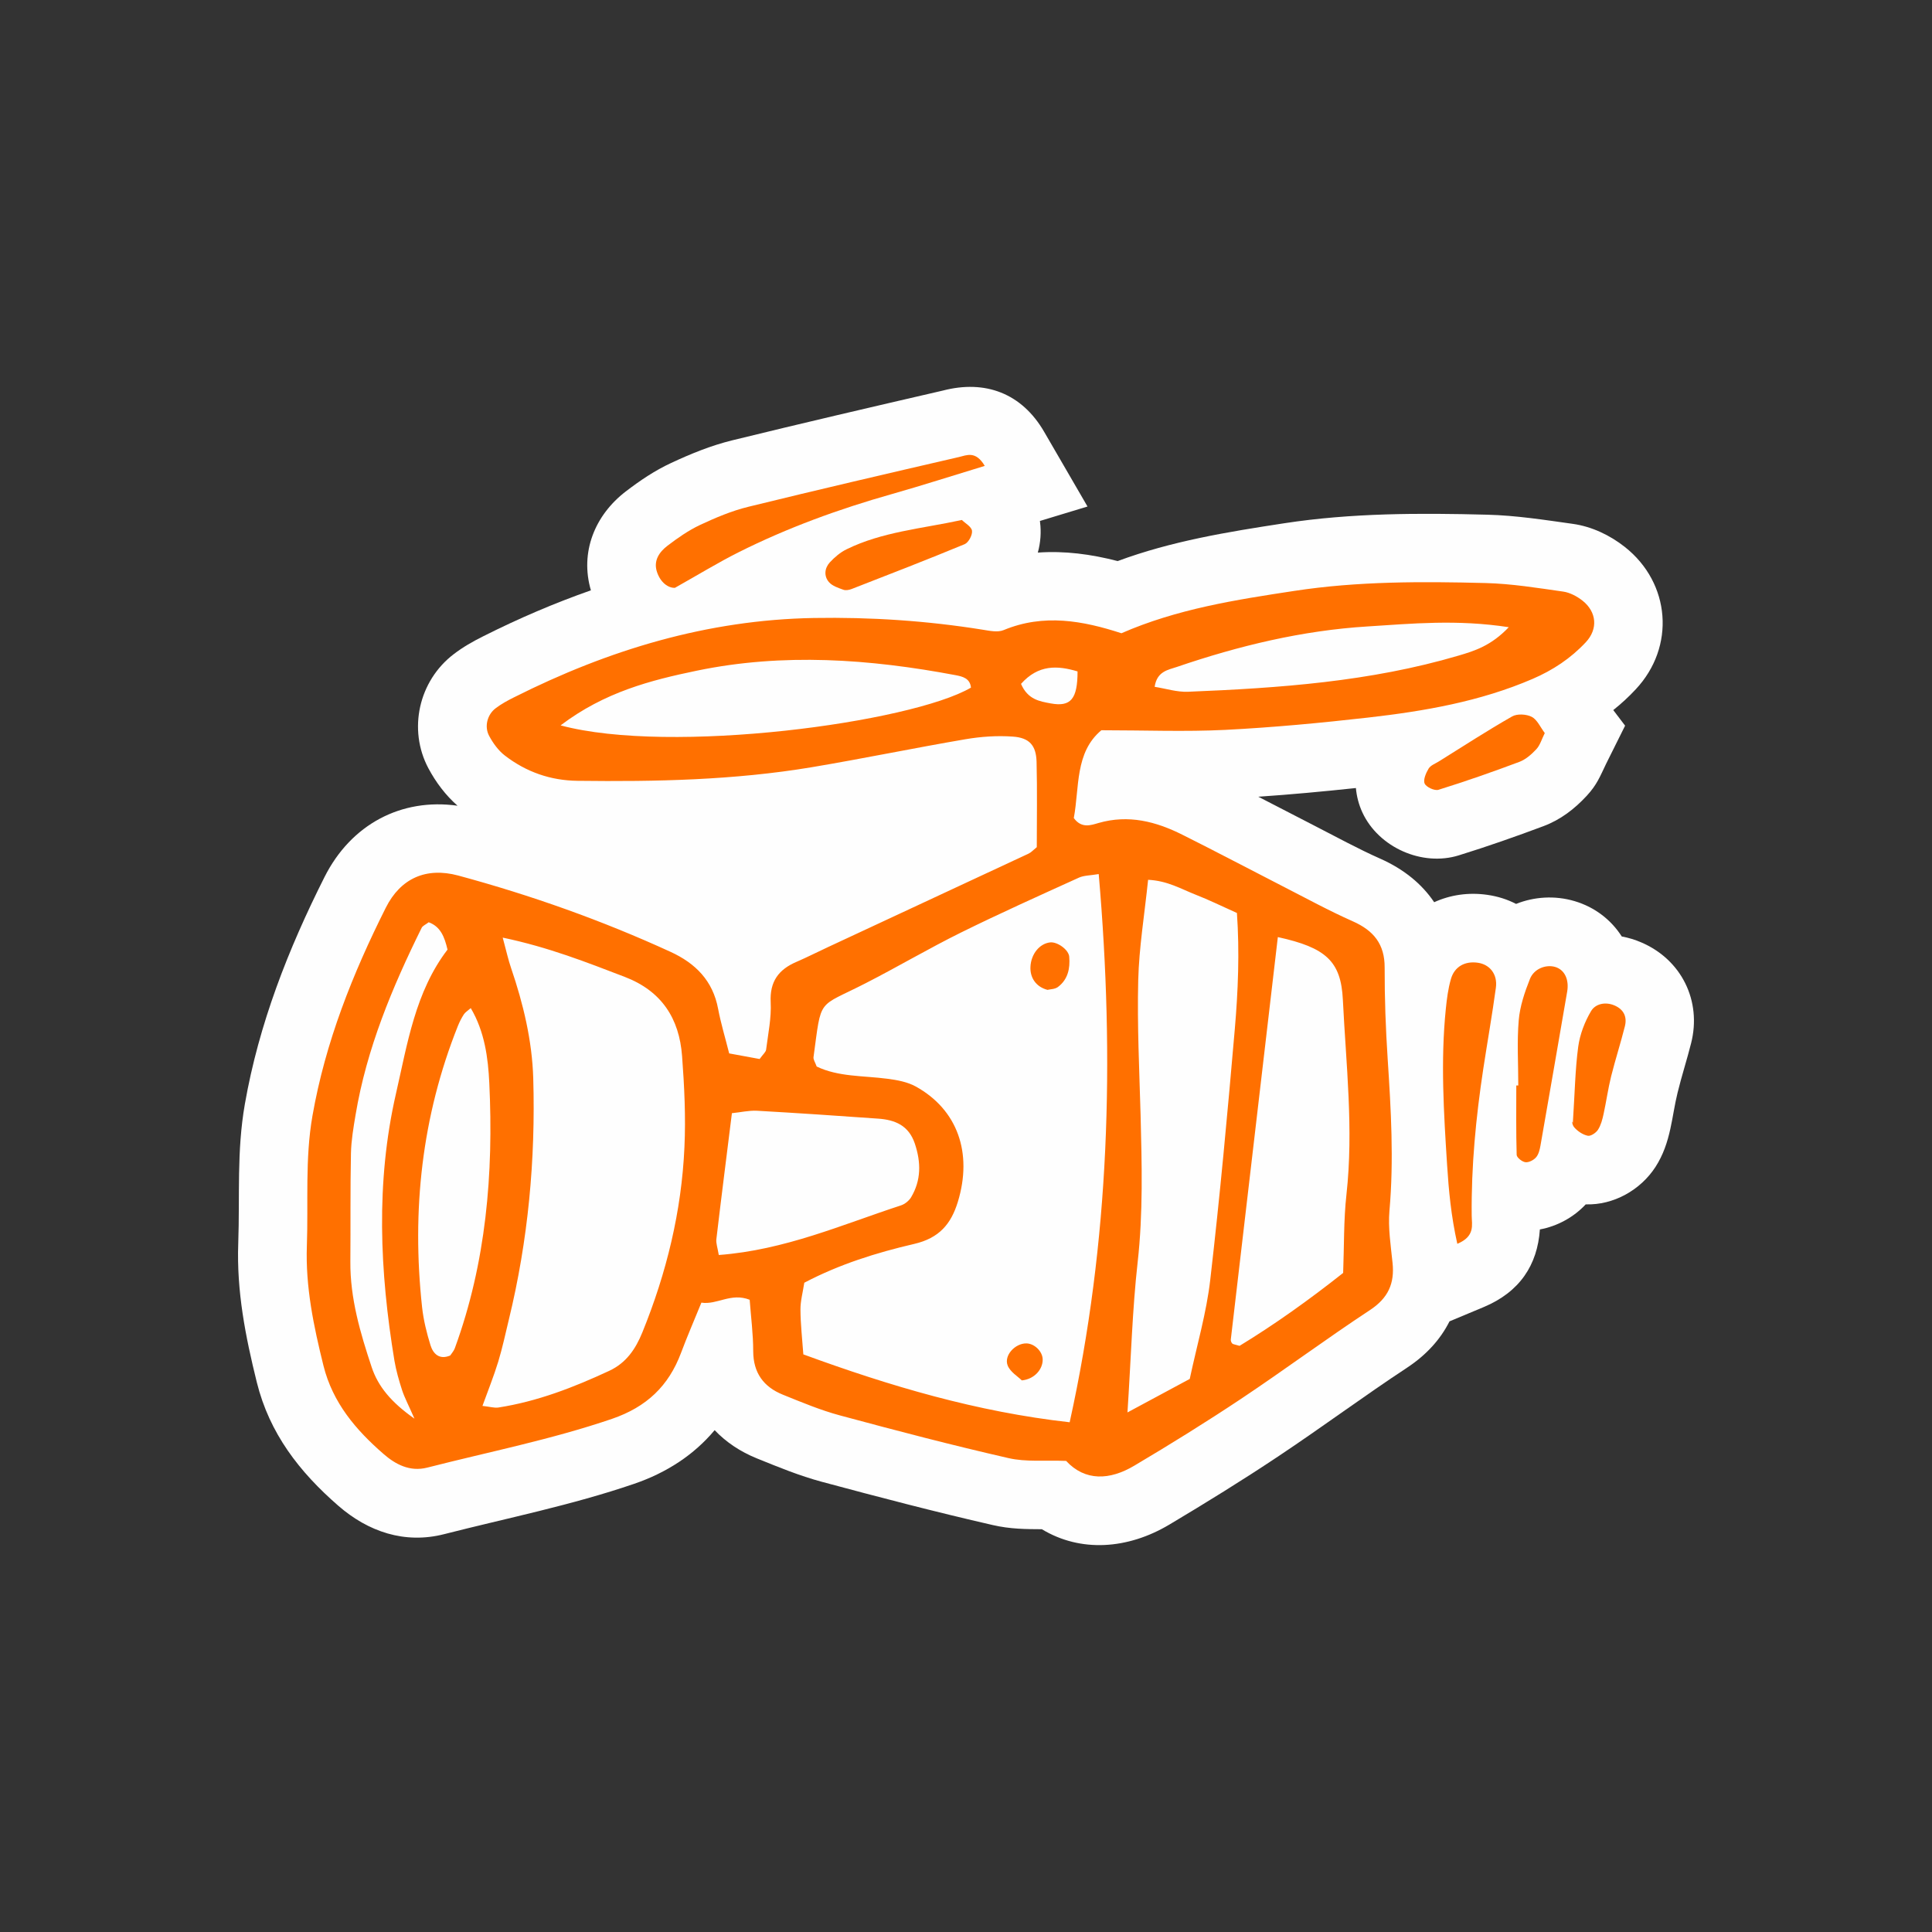 <?xml version="1.0" encoding="UTF-8"?>
<!DOCTYPE svg PUBLIC "-//W3C//DTD SVG 1.1//EN" "http://www.w3.org/Graphics/SVG/1.1/DTD/svg11.dtd">
<!-- Creator: CorelDRAW 2017 -->
<svg xmlns="http://www.w3.org/2000/svg" xml:space="preserve" width="70mm" height="70mm" version="1.1" style="shape-rendering:geometricPrecision; text-rendering:geometricPrecision; image-rendering:optimizeQuality; fill-rule:evenodd; clip-rule:evenodd"
viewBox="0 0 7000 7000"
 xmlns:xlink="http://www.w3.org/1999/xlink">
 <rect x="0" y="0" width="7000" height="7000" fill="#333333" stroke="none"/>
 <defs>
  <style type="text/css">
   <![CDATA[
    .fil2 {fill:none}
    .fil0 {fill:#FEFEFE}
    .fil1 {fill:#FF7000;fill-rule:nonzero}
   ]]>
  </style>
 </defs>
 <g id="Vrstva_x0020_1">
  <g id="_1774031709200">
   <path class="fil0" d="M5845.05 2572.62l43 56.62 -68.64 137.81c-22.43,46.47 -33.12,76.12 -70.78,116.71 -44.07,47.54 -94.81,86.53 -156.24,109.5 -101.22,37.93 -203.25,73.71 -306.61,105.76 -133.27,41.66 -291.12,-28.84 -349.61,-155.44 -13.35,-28.84 -20.83,-58.76 -23.5,-88.4 -117.78,12.55 -235.56,23.5 -353.61,31.52 67.3,34.72 134.61,69.71 201.91,104.16 79.86,40.86 158.91,84.4 240.91,120.72 83.33,37.12 149.3,90.27 194.43,157.31 57.96,-26.44 124.19,-36.59 192.56,-26.71 37.66,5.34 72.65,16.56 104.16,32.85 65.7,-26.17 140.22,-31.25 211.79,-10.15 74.78,22.17 133.01,68.64 171.2,128.2 23.77,4.27 47.54,11.48 70.51,21.37 145.56,62.23 219.54,211.53 180.81,364.83 -15.22,60.36 -34.45,119.65 -49.14,179.75 -10.68,43 -16.56,87.6 -26.17,130.87 -10.95,49.68 -25.91,94.55 -53.68,137.81 -54.48,84.4 -152.5,139.15 -252.93,135.94 -43.8,46.74 -103.09,79.32 -166.12,90.81 -8.81,128.73 -72.91,226.75 -204.05,281.5l-123.39 51.55c-32.85,65.43 -84.13,121.79 -152.77,167.19 -157.31,103.63 -308.74,216.07 -465.52,320.5 -130.07,86.8 -263.07,169.06 -397.15,248.92 -150.37,89.47 -321.03,101.49 -461.51,16.56 -58.49,-0.27 -114.31,-0.53 -177.34,-14.96 -207.79,-47.54 -413.97,-101.49 -619.63,-156.78 -81.19,-21.9 -157.31,-53.15 -235.03,-84.66 -60.89,-24.57 -112.44,-59.29 -153.57,-102.56 -74.52,88.94 -172.8,153.84 -292.45,194.7 -225.68,77.19 -457.51,123.39 -687.73,182.15 -143.16,36.59 -275.36,-9.08 -383.26,-102.83 -141.29,-122.86 -249.45,-262.27 -295.39,-447.36 -41.4,-167.19 -73.45,-330.11 -67.3,-503.18 6.14,-172.53 -6.14,-332.78 24.04,-505.32 50.75,-289.78 156.78,-560.33 288.45,-822.07 96.42,-191.76 278.83,-287.11 482.08,-258.53 -43.27,-37.93 -78.52,-84.93 -105.5,-135.41 -75.05,-140.75 -34.99,-317.29 91.61,-413.71 33.39,-25.64 69.17,-45.94 106.57,-64.63 127.93,-64.37 258,-120.19 390.47,-166.66 -40.33,-137.81 14.16,-272.42 126.6,-358.42 51.55,-39.53 104.96,-75.58 164.25,-103.09 71.58,-33.39 144.22,-63.03 221.41,-81.99 254.53,-62.5 509.86,-121.79 763.05,-180.28 153.04,-39.79 285.51,9.35 366.7,149.03l157.31 271.09 -172.53 52.35c0.27,1.34 0.27,2.4 0.53,3.74 4.81,37.12 1.87,74.78 -8.01,110.84 96.42,-6.94 192.3,5.61 289.25,30.71 195.5,-72.38 396.08,-105.23 603.6,-137.01 244.11,-37.39 489.56,-37.39 735.81,-30.98 104.43,2.67 206.19,18.7 309.28,33.12 68.91,9.61 134.61,40.86 189.09,83.86 165.59,130.87 183.75,361.63 39.26,515.73 -25.37,27.24 -52.61,52.35 -81.19,75.05l-0.29 0z"/>
   <g id="_1925797240576">
    <path class="fil1" d="M3699.33 2477.8c24.57,56.89 67.3,63.3 107.63,70.78 72.65,13.35 97.22,-15.76 97.22,-115.91 -72.91,-21.9 -141.82,-25.37 -204.85,45.14l0 -0.01zm1767 -205.38c-188.29,-28.84 -350.68,-12.82 -511.73,-2.67 -236.63,14.69 -466.06,69.98 -690.4,146.63 -32.58,10.95 -72.38,16.02 -80.66,72.11 40.6,6.41 80.93,19.5 120.72,17.89 330.65,-13.35 660.22,-36.59 979.92,-130.87 58.22,-17.09 118.58,-35.79 182.42,-103.09l-0.27 0zm-3964.54 2867.91c-22.43,-51.28 -36.32,-76.92 -45.14,-104.16 -11.22,-34.72 -21.37,-70.24 -27.51,-106.03 -53.15,-322.37 -68.11,-645.8 5.34,-966.83 41.66,-181.88 70.24,-370.17 186.96,-522.68 -10.68,-45.67 -25.11,-83.33 -68.11,-99.09 -10.68,8.28 -21.9,12.55 -25.64,20.3 -106.83,216.07 -199.24,437.48 -239.3,677.05 -7.75,46.2 -15.76,92.94 -16.83,139.68 -2.67,130.87 -1.07,261.47 -2.14,392.34 -1.07,133.01 36.06,258.8 77.19,382.46 22.97,69.17 69.98,127.13 155.44,186.96l-0.26 0zm204.05 -1487.91c-11.22,9.88 -20.03,14.96 -25.11,22.7 -8.55,13.09 -15.76,27.51 -21.63,41.93 -131.14,328.51 -167.73,669.3 -129.8,1019.18 5.07,46.47 16.56,92.94 30.45,137.81 9.88,31.78 32.85,53.68 71.58,37.12 5.61,-8.55 13.09,-16.56 16.56,-26.17 113.51,-310.61 140.48,-633.25 124.99,-959.89 -4.27,-91.88 -16.83,-187.49 -67.3,-272.69l0.26 0.01zm325.3 -1024.25c399.82,107.37 1269.43,-9.88 1486.84,-136.75 -3.2,-33.65 -30.18,-40.33 -55.55,-45.14 -311.68,-58.76 -624.7,-81.19 -937.72,-16.29 -167.46,34.72 -334.12,77.45 -493.56,198.17l-0.01 0.01zm572.89 1918.97c240.37,-18.16 447.36,-110.3 660.22,-179.75 13.89,-4.54 28.58,-16.29 36.32,-28.58 37.39,-62.23 36.86,-127.4 13.89,-195.77 -22.17,-65.43 -71.58,-85.73 -132.74,-90.01 -146.09,-10.42 -292.19,-20.3 -438.55,-28.58 -29.38,-1.6 -59.56,5.61 -91.34,8.81 -19.5,157.31 -38.73,307.14 -56.35,456.97 -1.6,14.42 4.27,29.65 8.81,56.89l-0.26 0.02zm2025.81 -1151.91c-57.96,493.83 -114.31,975.91 -170.4,1457.99 -0.53,4.81 1.87,10.95 5.07,14.42 2.94,3.2 8.81,3.2 26.71,8.55 125.53,-76.38 251.86,-166.39 375.25,-264.14 3.74,-96.68 1.6,-191.23 12.02,-284.71 26.17,-236.1 -1.6,-470.86 -13.09,-705.63 -6.94,-139.15 -61.43,-188.29 -235.56,-226.48zm-545.12 1722.4c91.88,-49.41 159.98,-86 225.95,-121.52 26.44,-123.93 60.63,-240.11 74.25,-358.69 34.99,-302.07 62.76,-604.94 88.94,-908.07 12.02,-139.42 17.63,-279.9 7.75,-421.45 -54.75,-24.57 -101.49,-47.54 -150.1,-66.5 -51.81,-20.3 -101.76,-50.48 -171.73,-53.68 -13.09,126.6 -32.85,245.18 -35.79,364.03 -4.01,162.38 4.01,325.04 8.55,487.69 4.54,178.14 9.35,356.02 -10.68,534.16 -19.23,171.2 -23.77,344.27 -36.86,544.04l-0.28 -0.01zm-2263.23 -1720.27c13.89,51.55 20.3,81.19 30.18,109.77 44.34,129.8 76.38,263.88 80.39,399.82 8.55,294.59 -18.43,586.78 -88.4,874.15 -12.29,51.01 -23.24,102.56 -38.46,152.5 -16.02,52.35 -36.59,103.63 -57.16,160.25 27.24,2.94 43,8.01 57.42,5.88 141.29,-21.9 272.96,-72.91 401.96,-133.01 61.43,-28.58 95.35,-78.79 119.92,-139.15 87.6,-215.53 142.09,-438.81 152.5,-671.17 5.07,-109.77 -0.27,-220.34 -8.55,-330.11 -10.15,-136.21 -73.98,-235.83 -208.32,-287.11 -137.01,-52.35 -272.96,-106.57 -441.75,-142.09l0.27 0.27zm2159.61 -230.49c-31.78,5.34 -53.68,4.81 -71.58,12.82 -142.89,64.9 -286.31,129.27 -427.06,198.71 -117.25,57.96 -230.22,124.73 -346.67,184.29 -176.54,90.54 -158.38,48.34 -188.29,267.61 -1.07,8.81 6.14,18.96 11.48,33.92 79.06,37.93 169.33,32.85 256.4,44.34 35.25,4.54 72.91,11.48 103.09,28.31 150.63,83.6 206.19,240.11 151.97,417.71 -24.57,80.12 -67.3,131.4 -158.65,152.5 -136.21,31.52 -271.35,73.98 -397.68,140.48 -5.61,36.32 -14.16,66.77 -13.89,97.48 0.27,51.81 6.14,103.63 10.42,162.12 314.89,115.38 628.97,208.32 964.96,245.98 144.76,-655.15 163.45,-1315.1 105.23,-1986.54l0.27 0.27zm81.46 -872.28c202.71,-88.67 415.84,-121.52 628.17,-153.84 228.89,-34.99 460.71,-34.19 691.74,-28.31 94.01,2.4 187.76,17.63 281.24,30.98 24.3,3.47 49.94,17.09 69.71,32.58 52.08,41.13 57.16,103.09 12.02,151.17 -54.22,57.96 -118.85,100.96 -192.83,132.74 -190.43,81.99 -392.07,116.71 -595.59,139.95 -172,19.5 -344.53,35.79 -517.33,44.6 -145.56,7.21 -292.19,1.34 -449.23,1.34 -96.42,80.39 -79.06,207.52 -99.89,318.09 28.31,38.99 62.76,25.64 89.74,17.89 108.7,-31.25 208.06,-5.34 303.94,42.73 121.79,60.89 242.51,124.73 364.03,186.96 84.13,43 166.93,88.4 253.19,126.6 75.32,33.39 115.91,82.53 115.38,168.26 -0.27,110.3 3.74,220.61 10.95,330.38 12.02,183.22 22.7,366.17 6.41,550.19 -5.34,61.96 4.81,125.79 11.22,188.29 8.01,75.32 -16.02,128.2 -82.26,171.73 -157.84,103.89 -309.55,216.6 -466.59,321.3 -126.33,84.13 -255.86,164.52 -386.47,241.97 -89.47,53.42 -178.94,56.89 -247.32,-17.09 -76.38,-2.94 -145.29,4.54 -208.86,-10.15 -204.58,-46.74 -407.83,-99.89 -610.55,-154.64 -70.51,-18.96 -138.61,-47.54 -206.72,-75.05 -69.71,-28.04 -107.37,-78.79 -107.63,-157.58 0,-62.23 -8.28,-124.73 -12.82,-186.42 -68.11,-26.71 -117.78,19.23 -174.94,10.42 -26.98,65.97 -51.81,123.39 -73.71,181.88 -45.14,120.45 -124.99,196.3 -250.52,239.3 -219.27,74.78 -445.49,119.38 -669.04,176.54 -64.1,16.29 -116.45,-12.82 -158.65,-49.68 -99.62,-86.53 -183.75,-184.82 -217.4,-319.7 -35.52,-143.16 -65.43,-285.78 -60.09,-434.54 5.61,-157.04 -7.21,-314.62 20.3,-471.13 46.74,-266.28 145.29,-513.86 265.74,-753.7 53.42,-106.3 145.83,-147.7 262.27,-116.45 263.61,71.31 520.54,162.38 769.19,276.43 90.81,41.66 153.57,104.7 172.53,206.72 9.61,51.01 24.84,101.22 40.06,161.32 36.86,6.68 75.85,14.16 110.3,20.3 12.55,-17.36 22.43,-25.11 23.5,-33.92 7.21,-57.16 19.5,-114.84 16.56,-171.73 -3.74,-75.05 28.58,-118.58 93.48,-146.36 38.46,-16.56 75.85,-35.79 114.04,-53.42 242.51,-112.97 484.75,-225.68 727.26,-338.92 9.08,-4.27 16.56,-12.82 29.38,-23.24 0,-100.69 1.87,-205.12 -0.8,-309.28 -1.6,-59.29 -25.91,-87.34 -86.53,-91.34 -56.62,-4.01 -115.11,0 -171.2,9.61 -186.15,31.78 -371.24,70.24 -557.66,101.49 -280.7,46.74 -564.07,52.61 -847.71,49.14 -97.75,-1.07 -186.15,-32.05 -263.07,-91.34 -23.77,-18.16 -43.27,-45.14 -57.42,-71.84 -17.89,-33.65 -6.41,-76.65 23.24,-99.35 20.57,-15.76 44.07,-28.58 67.3,-40.06 341.86,-172 700.28,-280.7 1086.48,-287.38 205.38,-3.47 408.63,9.88 611.35,42.47 25.11,4.01 54.48,10.42 76.12,1.34 145.56,-60.36 287.65,-33.65 426.53,11.48l-0.54 0.27z"/>
    <path class="fil1" d="M3567.92 1688.05c-117.25,35.52 -226.22,70.78 -336.52,102.02 -191.5,54.22 -377.65,121.79 -555.53,210.99 -73.45,36.86 -143.96,80.12 -230.49,128.73 -23.77,1.07 -52.08,-18.7 -64.9,-57.16 -13.89,-41.13 8.28,-72.65 37.93,-95.35 37.12,-28.31 76.12,-55.55 118.05,-75.32 56.62,-26.44 115.11,-51.28 175.74,-65.97 253.46,-62.23 507.72,-121.25 761.98,-180.01 27.78,-6.41 60.89,-24.04 93.75,32.05l-0.01 0.02z"/>
    <path class="fil1" d="M5280.18 4506.81c-22.7,-101.22 -31.25,-194.43 -37.12,-287.11 -12.02,-188.02 -23.77,-376.32 -4.54,-564.61 3.74,-36.32 8.28,-72.91 18.43,-107.9 12.82,-45.14 51.01,-65.7 97.48,-59.02 43.27,6.14 72.11,41.66 65.43,90.54 -13.35,98.29 -30.71,196.04 -45.67,294.06 -26.71,176.27 -43.8,353.08 -41.93,531.76 0.27,33.12 13.35,74.78 -52.08,102.02l0 0.26z"/>
    <path class="fil1" d="M5501.05 3932.59c0,-78.79 -5.07,-157.84 1.6,-235.83 4.27,-51.01 21.63,-102.02 40.6,-149.83 14.96,-37.66 58.49,-53.15 91.34,-43.53 33.92,9.88 51.28,45.4 43.53,89.74 -32.05,185.89 -64.1,371.51 -96.68,557.4 -2.67,14.96 -6.68,32.05 -16.02,42.73 -8.81,10.15 -26.44,19.23 -38.73,17.63 -12.02,-1.6 -31.25,-16.83 -31.52,-26.71 -2.4,-83.86 -1.34,-167.73 -1.34,-251.32 2.4,0 4.54,0 6.94,0l0.28 -0.28z"/>
    <path class="fil1" d="M3484.86 1883.82c12.02,12.02 34.99,24.3 36.86,39.26 2.14,15.22 -12.55,42.73 -26.71,48.61 -135.41,56.09 -272.15,108.97 -408.63,162.12 -9.35,3.74 -21.9,6.14 -30.71,2.94 -18.43,-6.68 -40.06,-13.62 -52.08,-27.51 -18.96,-21.63 -16.29,-50.48 2.94,-71.58 17.36,-18.7 38.19,-36.59 60.89,-47.54 129,-63.3 271.35,-74.52 417.18,-106.03l0.26 -0.27z"/>
    <path class="fil1" d="M5698.69 4069.07c7.21,-111.11 8.55,-194.7 19.5,-276.7 6.14,-44.6 23.5,-90.27 46.74,-129.27 15.49,-25.91 51.28,-34.45 84.4,-20.3 33.92,14.42 46.47,41.4 37.93,75.58 -15.22,60.63 -34.45,120.19 -49.68,180.81 -11.22,45.14 -17.63,91.61 -27.51,137.01 -4.27,19.76 -9.61,40.6 -20.3,57.16 -7.21,11.22 -26.44,24.04 -37.12,21.63 -17.89,-3.74 -36.59,-16.29 -48.88,-30.45 -9.08,-10.15 -8.28,-29.11 -5.07,-15.76l-0.01 0.29z"/>
    <path class="fil1" d="M5596.93 2656.21c-11.22,22.7 -17.09,43.8 -30.18,57.96 -17.36,18.7 -38.46,37.39 -61.7,46.2 -96.95,36.32 -194.43,70.51 -293.25,101.22 -13.89,4.27 -43.8,-9.35 -49.94,-22.43 -6.14,-13.35 4.54,-38.19 14.16,-54.22 7.21,-12.02 24.57,-18.16 37.66,-26.44 87.87,-54.75 174.94,-111.37 264.94,-162.65 18.16,-10.42 51.55,-8.55 71.04,1.34 19.76,10.15 31.25,37.39 47.27,58.76l0 0.26z"/>
    <path class="fil1" d="M3795.21 3586.45c-41.13,-10.68 -63.57,-43.53 -61.7,-83.33 2.14,-46.47 32.85,-84.4 71.58,-88.67 25.64,-2.67 66.77,26.17 68.91,51.81 3.74,42.47 -4.81,82.79 -40.86,109.77 -10.95,8.28 -28.31,8.01 -37.93,10.42z"/>
    <path class="fil1" d="M3702 5001.18c-13.62,-13.62 -41.66,-30.18 -51.01,-53.68 -14.42,-36.59 27.24,-80.66 67.84,-80.12 29.65,0.53 59.02,29.65 59.02,58.76 0.27,35.52 -30.45,71.31 -76.12,75.32l0.27 -0.28z"/>
   </g>
  </g>
  <rect class="fil2" width="7000" height="7000"/>
 </g>
</svg>
